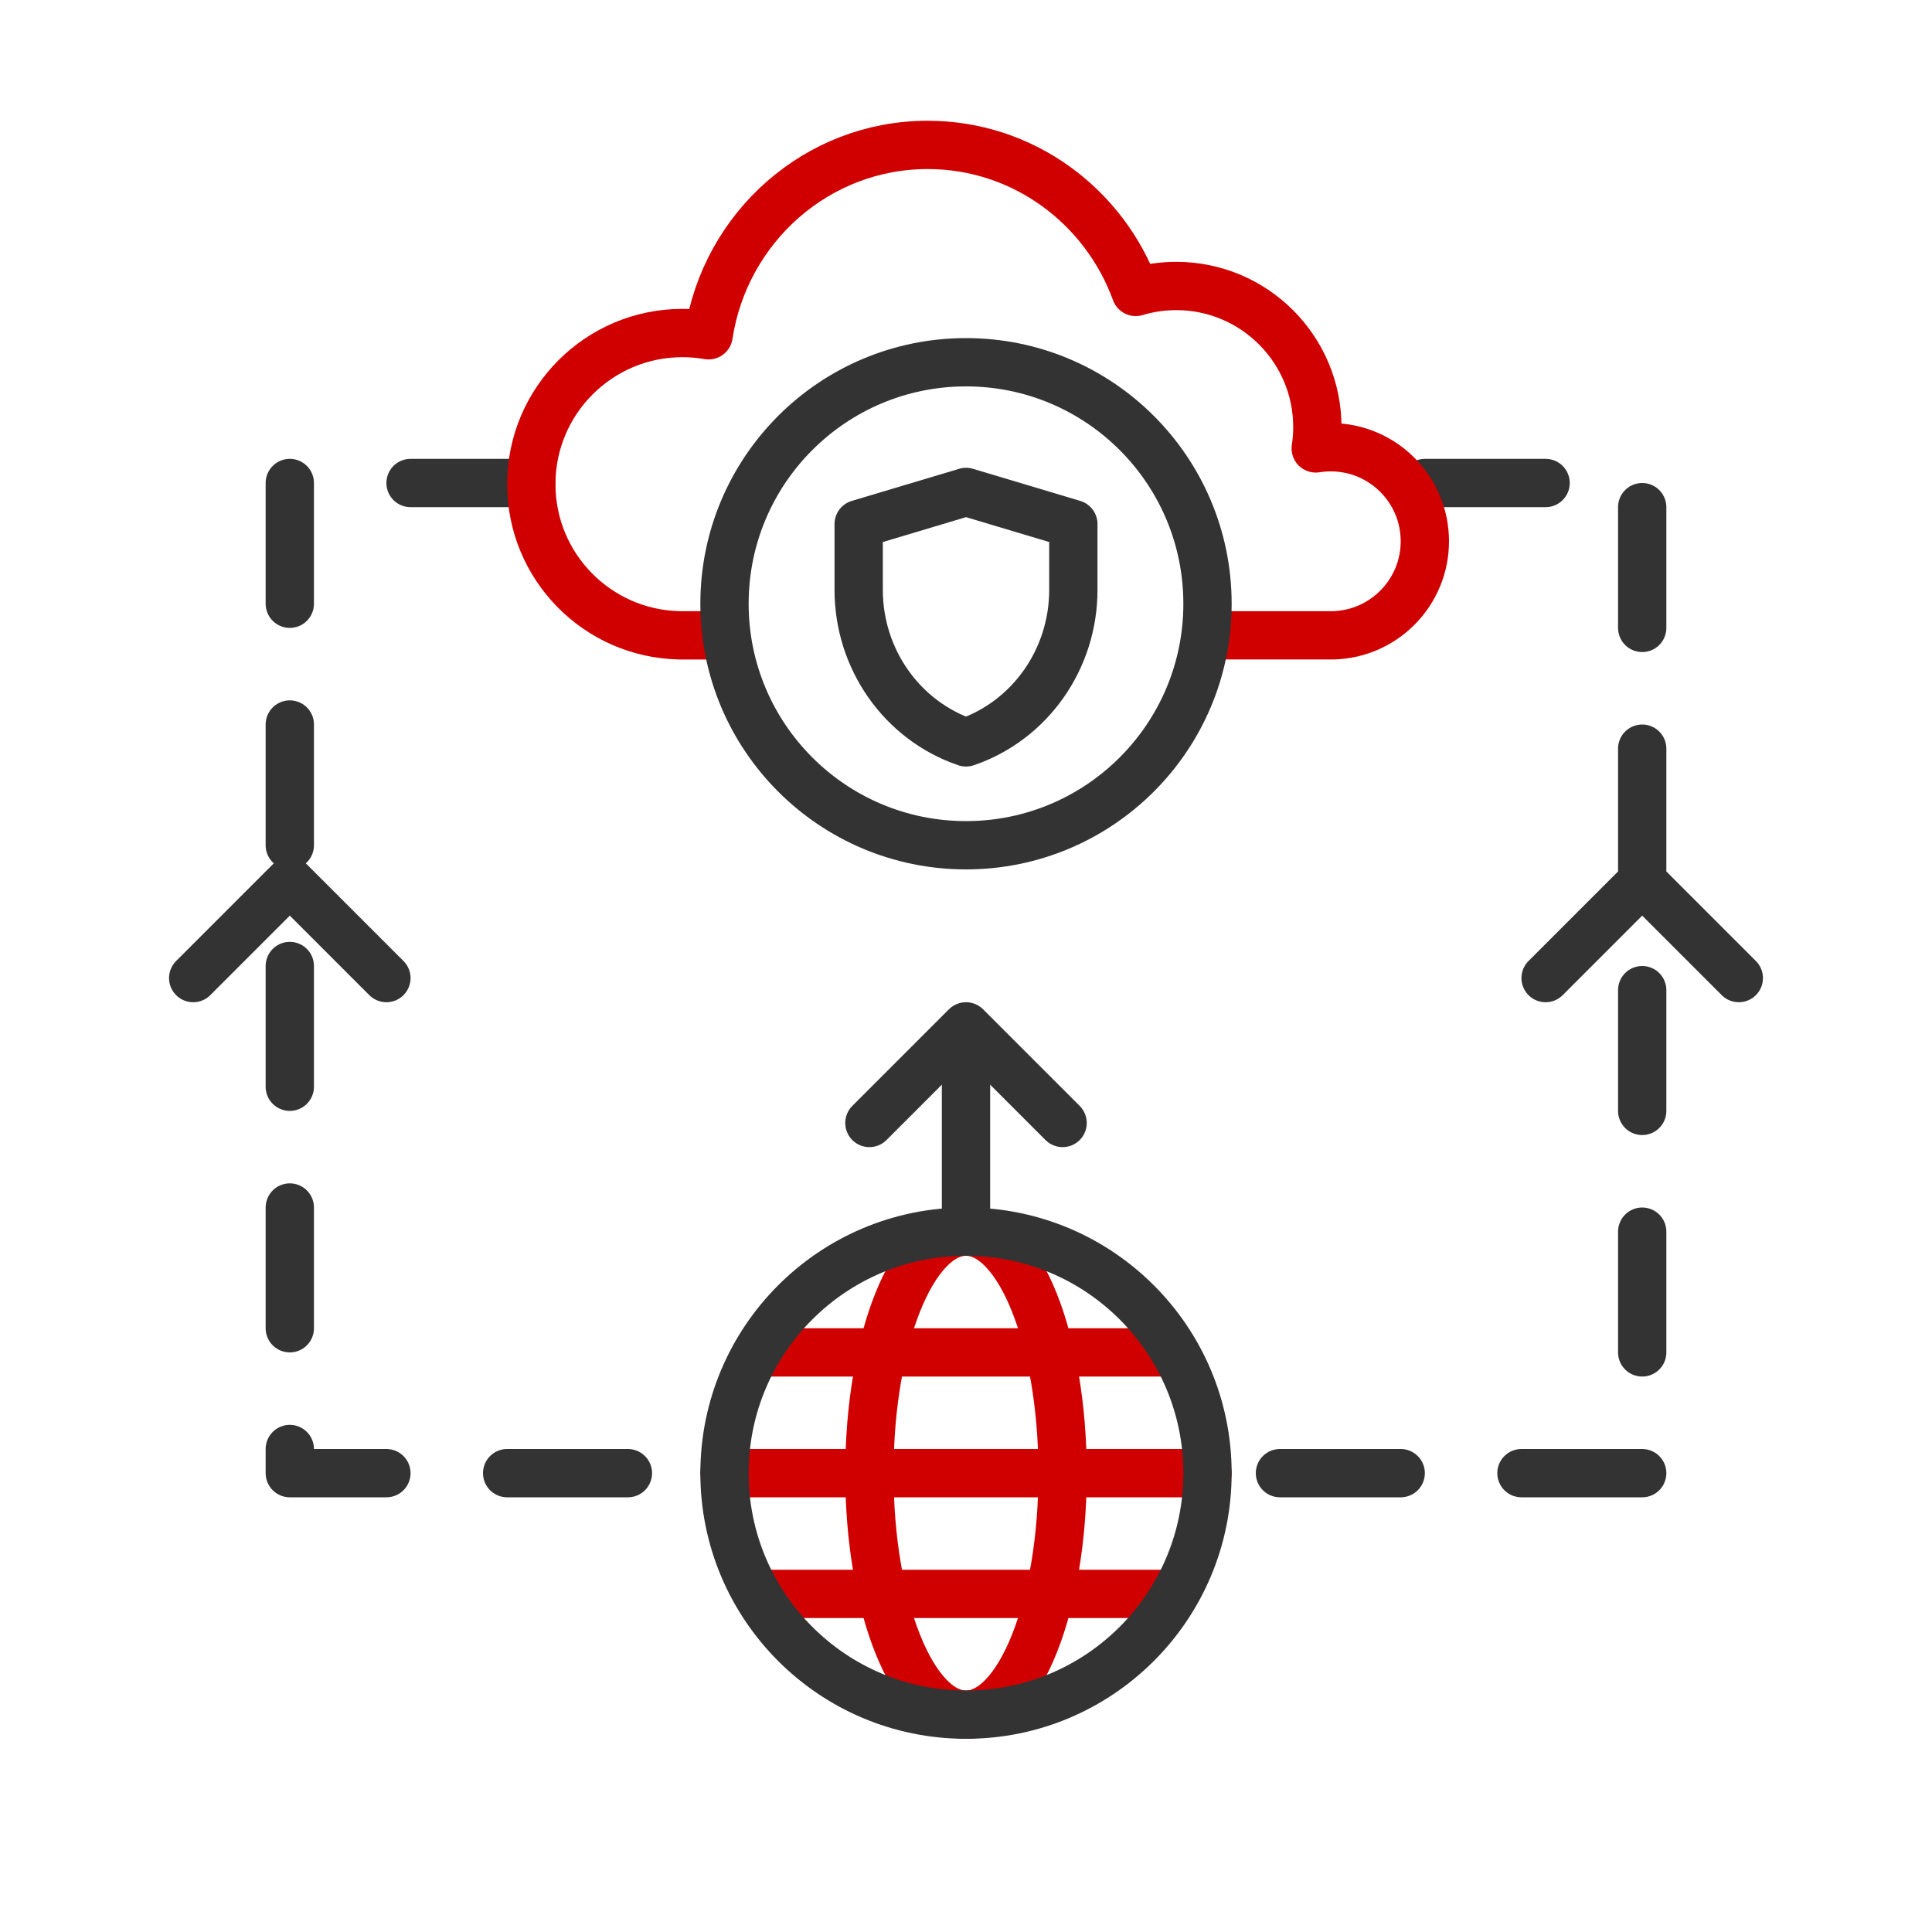 <svg width="80" height="80" viewBox="0 0 80 80" fill="none" xmlns="http://www.w3.org/2000/svg">
<path d="M59 20L68 20V61H50M22 20L12 20V61H30" stroke="#333333" stroke-width="2" stroke-linecap="round" stroke-linejoin="round" stroke-dasharray="5 5"/>
<path d="M36 46.5L40 42.5L44 46.5" stroke="#333333" stroke-width="2" stroke-linecap="round" stroke-linejoin="round"/>
<path d="M64 40.5L68 36.5L72 40.5" stroke="#333333" stroke-width="2" stroke-linecap="round" stroke-linejoin="round"/>
<path d="M8 40.5L12 36.5L16 40.5" stroke="#333333" stroke-width="2" stroke-linecap="round" stroke-linejoin="round"/>
<path d="M50 26.307H55.206C57.31 26.253 59 24.531 59 22.413C59 20.262 57.256 18.519 55.105 18.519C54.893 18.519 54.685 18.536 54.482 18.568C54.526 18.28 54.549 17.985 54.549 17.684C54.549 14.458 51.933 11.842 48.707 11.842C48.123 11.842 47.559 11.928 47.027 12.088C45.732 8.534 42.364 6 38.413 6C33.825 6 30.022 9.418 29.341 13.883C28.99 13.822 28.628 13.79 28.259 13.79C24.802 13.79 22 16.592 22 20.049C22 23.459 24.728 26.233 28.12 26.306V26.308H30" stroke="#D10000" stroke-width="2" stroke-linejoin="round"/>
<ellipse cx="40" cy="61" rx="4" ry="10" stroke="#D10000" stroke-width="2"/>
<path d="M30 61H50" stroke="#D10000" stroke-width="2" stroke-linecap="round" stroke-linejoin="round"/>
<path d="M31.5 56H48.5" stroke="#D10000" stroke-width="2" stroke-linecap="round" stroke-linejoin="round"/>
<path d="M31.5 66H48.5" stroke="#D10000" stroke-width="2" stroke-linecap="round" stroke-linejoin="round"/>
<path fill-rule="evenodd" clip-rule="evenodd" d="M40 71C45.523 71 50 66.523 50 61C50 55.477 45.523 51 40 51C34.477 51 30 55.477 30 61C30 66.523 34.477 71 40 71Z" stroke="#333333" stroke-width="2" stroke-linecap="round" stroke-linejoin="round"/>
<path d="M40 51V43" stroke="#333333" stroke-width="2" stroke-linecap="round"/>
<path d="M40 35C45.523 35 50 30.523 50 25C50 19.477 45.523 15 40 15C34.477 15 30 19.477 30 25C30 30.523 34.477 35 40 35Z" stroke="#333333" stroke-width="2"/>
<path d="M35.556 21.7L40.002 20.37L44.445 21.7V24.426C44.445 27.291 42.654 29.835 40.001 30.741C37.346 29.835 35.556 27.291 35.556 24.425V21.7Z" stroke="#333333" stroke-width="2" stroke-linejoin="round"/>
</svg>
